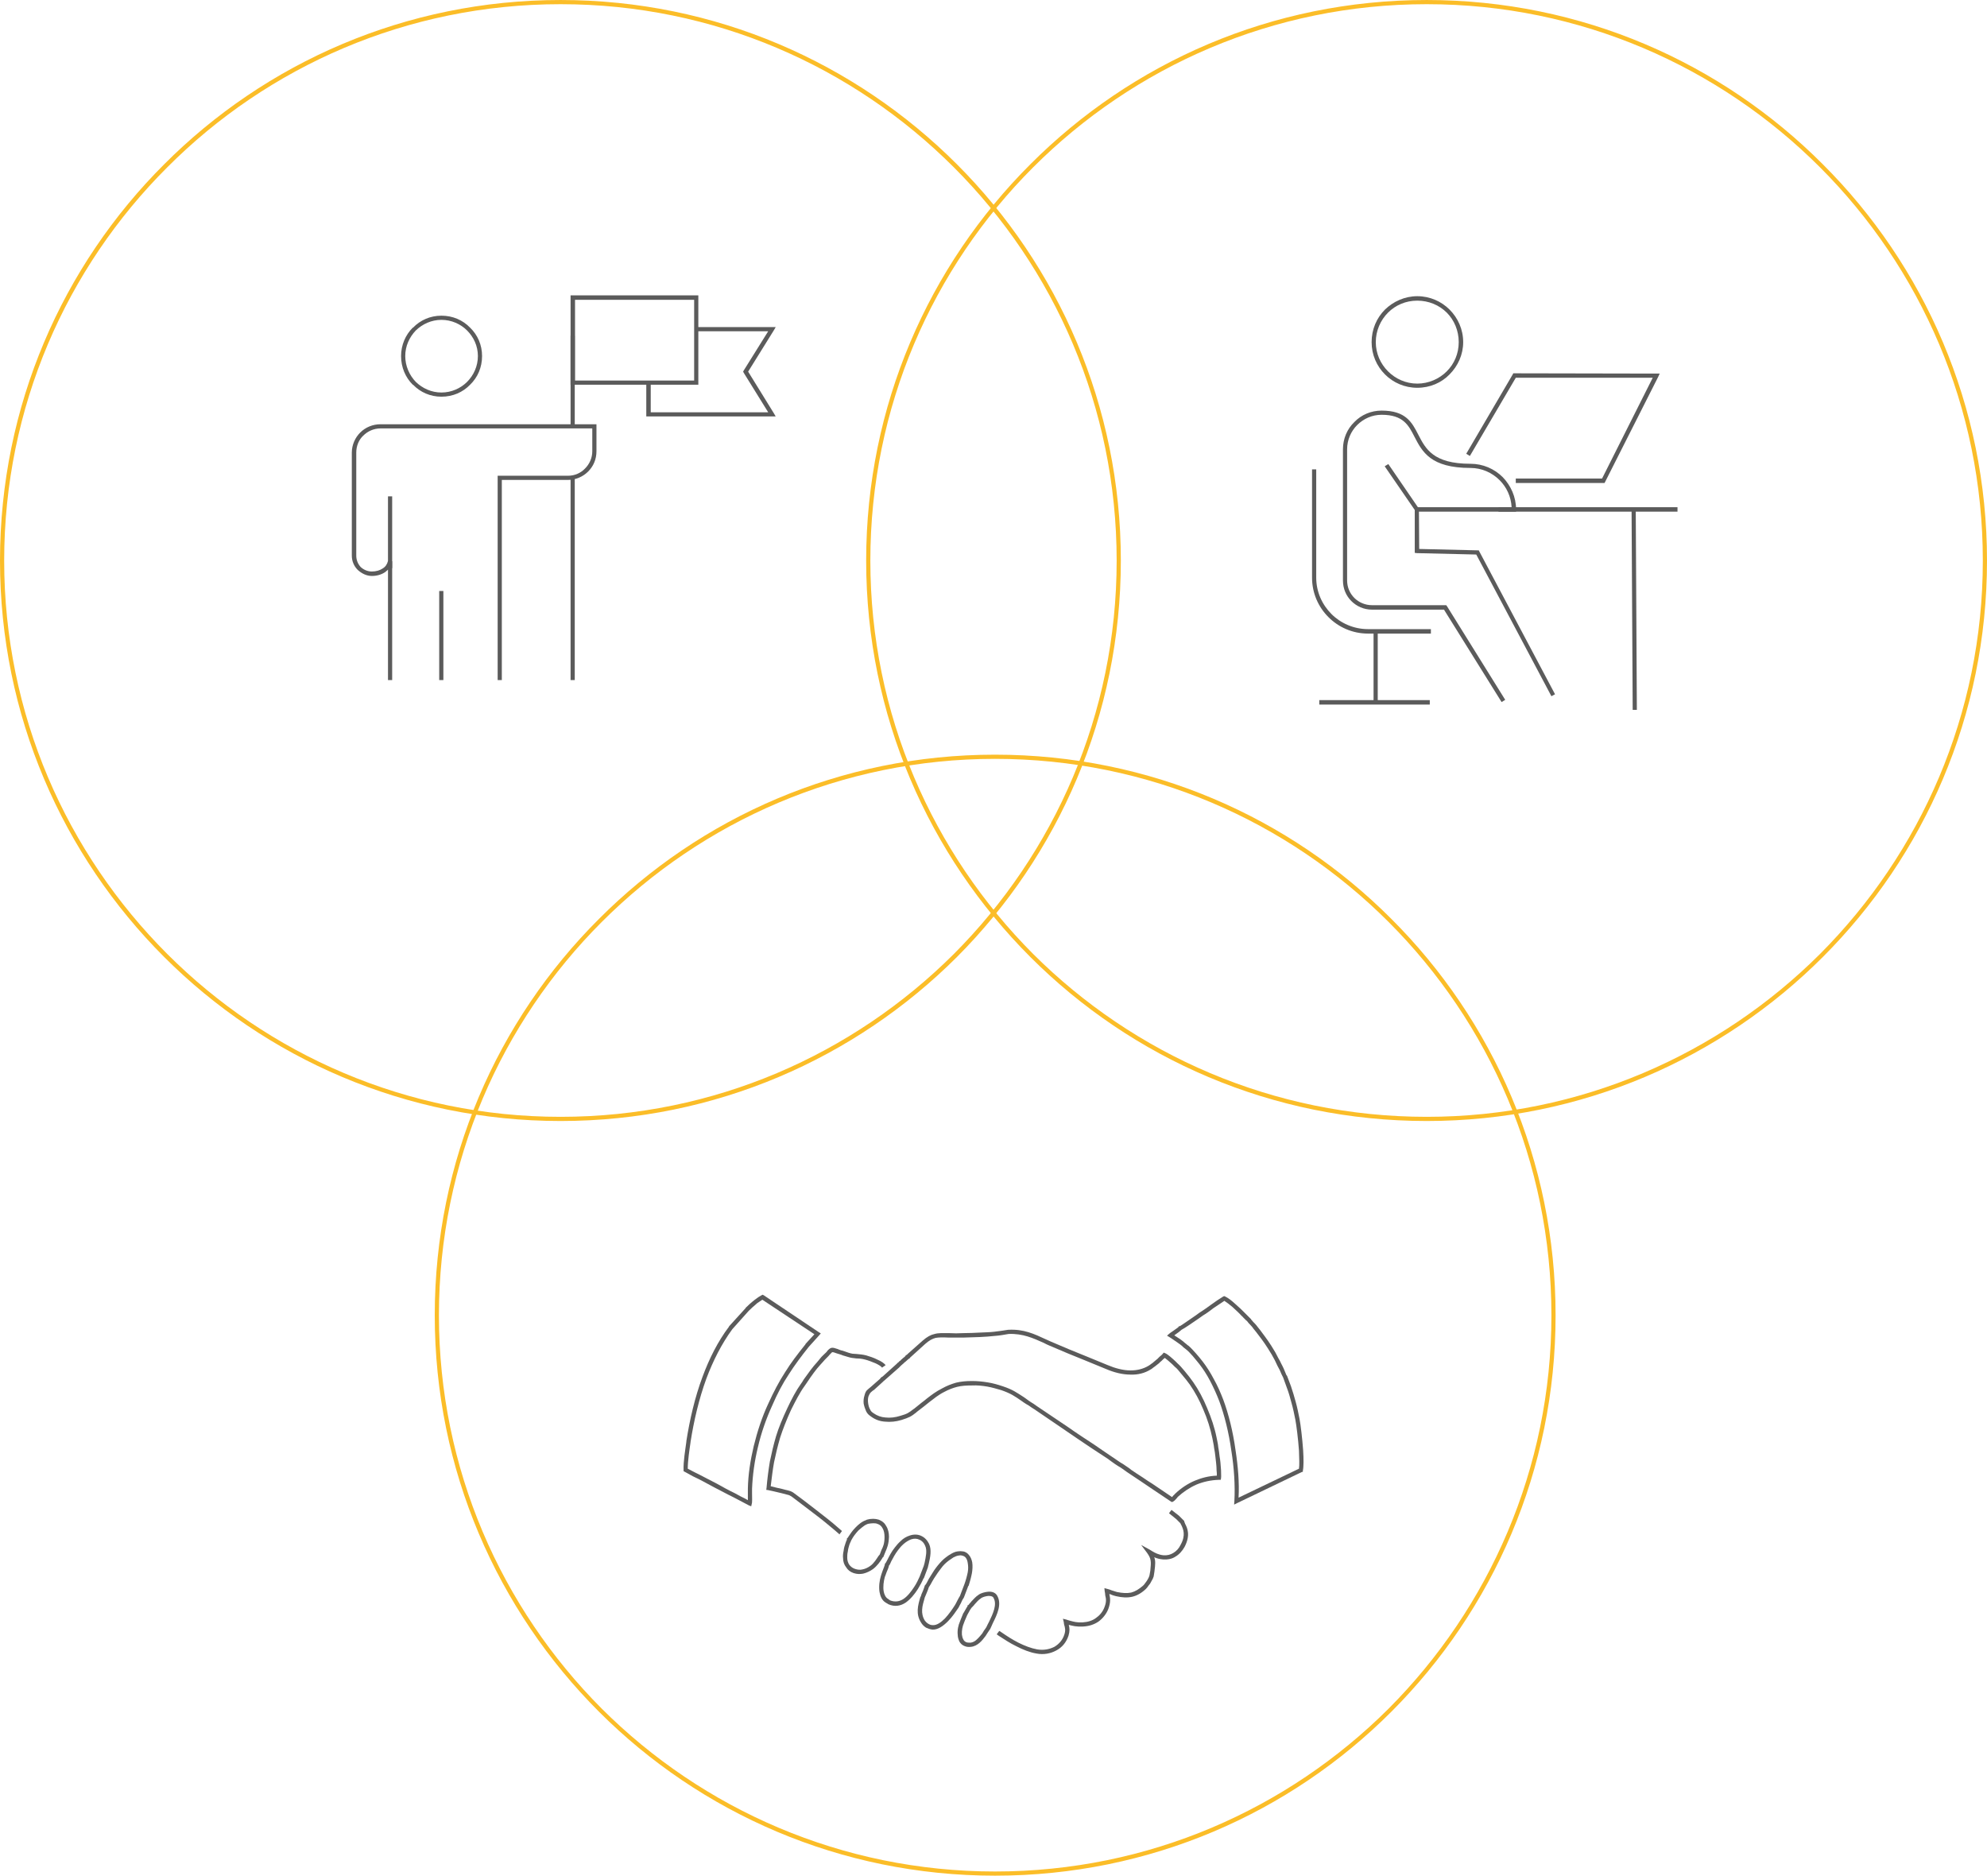 <?xml version="1.0" encoding="UTF-8"?>
<!DOCTYPE svg PUBLIC "-//W3C//DTD SVG 1.1//EN" "http://www.w3.org/Graphics/SVG/1.1/DTD/svg11.dtd">
<!-- Creator: CorelDRAW X7 -->
<svg xmlns="http://www.w3.org/2000/svg" xml:space="preserve" width="234.562mm" height="221.389mm" version="1.1" style="shape-rendering:geometricPrecision; text-rendering:geometricPrecision; image-rendering:optimizeQuality; fill-rule:evenodd; clip-rule:evenodd"
viewBox="0 0 7139 6738"
 xmlns:xlink="http://www.w3.org/1999/xlink">
 <defs>
  <style type="text/css">
   <![CDATA[
    .fil1 {fill:#5B5B5B;fill-rule:nonzero}
    .fil0 {fill:#FBBD28;fill-rule:nonzero}
   ]]>
  </style>
 </defs>
 <g id="Слой_x0020_1">
  <g id="_2081921015136">
   <path class="fil0" d="M2014 0c556,0 1059,225 1424,590 364,364 589,868 589,1424 0,556 -225,1059 -589,1424 -365,364 -868,589 -1424,589 -556,0 -1060,-225 -1424,-589 -365,-365 -590,-868 -590,-1424 0,-556 225,-1060 590,-1424 364,-365 868,-590 1424,-590zm1413 601c-362,-362 -861,-586 -1413,-586 -552,0 -1052,224 -1413,586 -362,361 -586,861 -586,1413 0,552 224,1051 586,1413 361,361 861,585 1413,585 552,0 1051,-224 1413,-585 361,-362 585,-861 585,-1413 0,-552 -224,-1052 -585,-1413z"/>
   <path class="fil0" d="M5126 0c556,0 1059,225 1423,590 365,364 590,868 590,1424 0,556 -225,1059 -590,1424 -364,364 -867,589 -1423,589 -557,0 -1060,-225 -1424,-589 -365,-365 -590,-868 -590,-1424 0,-556 225,-1060 590,-1424 364,-365 867,-590 1424,-590zm1413 601c-362,-362 -862,-586 -1413,-586 -552,0 -1052,224 -1414,586 -361,361 -585,861 -585,1413 0,552 224,1051 585,1413 362,361 862,585 1414,585 551,0 1051,-224 1413,-585 361,-362 585,-861 585,-1413 0,-552 -224,-1052 -585,-1413z"/>
   <path class="fil0" d="M3575 2711c557,0 1060,225 1424,590 365,364 590,868 590,1424 0,556 -225,1059 -590,1424 -364,364 -867,589 -1424,589 -556,0 -1059,-225 -1423,-589 -365,-365 -590,-868 -590,-1424 0,-556 225,-1060 590,-1424 364,-365 867,-590 1423,-590zm1414 601c-362,-362 -862,-586 -1414,-586 -551,0 -1051,224 -1413,586 -361,361 -585,861 -585,1413 0,551 224,1051 585,1413 362,361 862,585 1413,585 552,0 1052,-224 1414,-585 361,-362 585,-862 585,-1413 0,-552 -224,-1052 -585,-1413z"/>
   <path class="fil1" d="M1586 1134c41,0 77,16 103,43 27,26 43,62 43,102 0,41 -16,77 -43,103 -26,27 -62,43 -103,43 -40,0 -76,-16 -102,-43l-1 0c-26,-26 -42,-62 -42,-103 0,-40 16,-76 42,-102l1 0c26,-27 62,-43 102,-43zm92 53c-23,-23 -56,-38 -92,-38 -36,0 -68,15 -92,38 -23,24 -38,56 -38,92 0,36 15,69 38,93l0 0c24,23 56,38 92,38 36,0 69,-15 92,-38 24,-24 39,-57 39,-93 0,-36 -15,-68 -39,-92z"/>
   <path class="fil1" d="M1394 2046c-3,4 -7,6 -10,9 -13,9 -30,14 -48,14 -19,0 -37,-9 -51,-22 -13,-13 -21,-31 -21,-51l0 -353 0 -8 0 -9c0,-28 12,-54 30,-72l0 0c19,-19 45,-30 73,-30l190 0 96 0 483 0 7 0 0 7 0 90c0,29 -11,54 -30,73 -18,18 -44,30 -72,30l-238 0 0 719 -15 0 0 -727 0 -7 8 0 245 0c24,0 46,-10 61,-26 16,-16 26,-38 26,-62l0 -82 -475 0 -96 0 -190 0c-24,0 -46,10 -62,26l0 0c-16,15 -25,37 -25,61l0 9 0 8 0 353c0,16 6,30 16,41 11,10 25,16 40,16 15,0 29,-4 39,-11 10,-6 16,-15 19,-27l8 1 7 0 0 427 -15 0 0 -397z"/>
   <polygon class="fil1" points="1578,2443 1578,2123 1593,2123 1593,2443 "/>
   <polygon class="fil1" points="1394,2041 1394,1783 1409,1783 1409,2041 "/>
   <polygon class="fil1" points="2050,2443 2050,1713 2065,1713 2065,2443 "/>
   <polygon class="fil1" points="2050,1526 2050,1206 2065,1206 2065,1526 "/>
   <path class="fil1" d="M2058 1061l444 0 7 0 0 8 0 306 0 7 -7 0 -444 0 -8 0 0 -7 0 -306 0 -8 8 0zm436 16l-428 0 0 290 428 0 0 -290z"/>
   <polygon class="fil1" points="2502,1175 2773,1175 2787,1175 2780,1187 2688,1335 2780,1484 2787,1496 2773,1496 2330,1496 2322,1496 2322,1488 2322,1375 2338,1375 2338,1481 2760,1481 2672,1339 2670,1335 2672,1331 2760,1190 2502,1190 "/>
   <path class="fil1" d="M5092 1064c46,0 87,19 116,48l0 0 0 0c30,30 49,71 49,117 0,45 -19,86 -49,116l0 0 0 0c-29,30 -70,48 -116,48 -45,0 -86,-18 -116,-48l0 0c-30,-30 -48,-71 -48,-116 0,-46 18,-87 48,-117 30,-29 71,-48 116,-48zm106 59c-27,-27 -65,-43 -106,-43 -41,0 -78,16 -105,43 -27,27 -44,65 -44,106 0,41 17,78 44,105l0 0c27,27 64,44 105,44 41,0 79,-17 106,-44l0 0c27,-27 43,-64 43,-105 0,-41 -16,-79 -43,-106l0 0z"/>
   <polygon class="fil1" points="5091,1822 6027,1822 6027,1838 5091,1838 "/>
   <polygon class="fil1" points="5877,1830 5881,2550 5866,2550 5862,1830 "/>
   <path class="fil1" d="M5141 2276l-226 0c-56,0 -106,-23 -142,-59l0 0c-37,-37 -59,-87 -59,-142l0 -389 15 0 0 389c0,51 21,97 55,131l0 0c33,33 80,54 131,54l226 0 0 16z"/>
   <polygon class="fil1" points="4950,2268 4950,2525 4935,2525 4935,2268 "/>
   <polygon class="fil1" points="4740,2515 5137,2515 5137,2531 4740,2531 "/>
   <path class="fil1" d="M4964 1475l0 0c87,0 109,42 132,87 26,50 53,104 187,104 45,0 86,18 116,48l0 0c29,30 48,71 48,116l0 8 -8 0 -55 0 0 -16 47 0c-2,-38 -18,-72 -43,-97l0 0c-27,-27 -64,-44 -105,-44 -143,0 -173,-58 -201,-112 -21,-41 -40,-79 -118,-79l0 0c-34,0 -65,14 -88,37l0 0c-22,22 -36,53 -36,87l0 471c0,25 10,47 26,63 16,16 39,26 63,26l263 0 4 0 3 4 209 336 -13 8 -207 -332 -259 0c-29,0 -55,-12 -74,-31 -19,-19 -30,-45 -30,-74l0 -471c0,-38 15,-73 41,-98l0 0c25,-26 60,-41 98,-41z"/>
   <polygon class="fil1" points="4988,1667 5097,1826 5098,1827 5098,1830 5099,1972 5309,1977 5313,1977 5315,1981 5587,2494 5574,2501 5304,1992 5091,1987 5083,1986 5083,1979 5083,1832 4975,1675 "/>
   <polygon class="fil1" points="5268,1630 5435,1345 5437,1341 5442,1341 5951,1342 5963,1342 5958,1353 5767,1731 5765,1735 5761,1735 5446,1735 5446,1719 5756,1719 5938,1357 5446,1357 5281,1638 "/>
   <path class="fil1" d="M3590 5859l3 1 0 0c1,1 2,2 4,3l0 0c19,13 40,27 62,38 22,11 45,20 67,24 23,4 44,0 62,-9 17,-10 30,-25 36,-44 5,-15 3,-24 -1,-37l0 0c0,-2 -1,-5 -1,-8l-3 -12 12 3c5,2 10,3 13,4 15,4 24,7 46,6 18,-1 35,-6 48,-16 13,-9 24,-22 30,-38l0 0c8,-20 6,-31 3,-43 0,-5 -1,-10 -2,-15l-1 -11 11 3c5,1 10,3 15,5 6,2 12,4 19,6 20,4 36,5 51,2 15,-4 28,-12 43,-25 2,-2 6,-6 9,-11 3,-4 6,-8 8,-12 3,-5 5,-10 6,-14 1,-5 2,-10 3,-17l0 0 0 0 0 0c3,-32 4,-42 -12,-64l-21 -28 31 17c2,1 5,3 8,5 12,7 23,13 41,15 14,1 25,-2 35,-8 12,-7 21,-17 27,-30 19,-34 9,-56 3,-69 -2,-3 -3,-6 -4,-8l-15 -15 -26 -21 9 -12 27 21 1 1 0 0 16 16 2 2 0 3c1,1 2,4 3,7 8,15 20,41 -2,83 -8,14 -19,27 -33,35 -12,8 -27,11 -44,10l0 0c-13,-1 -23,-4 -32,-8 5,13 4,26 1,49l0 0 0 1 0 0c-1,7 -2,13 -3,19 -2,6 -4,11 -8,17 -2,4 -5,10 -9,14 -4,6 -8,11 -11,14 -16,15 -32,24 -49,28 -18,4 -36,3 -58,-2 -8,-2 -15,-4 -21,-7l-3 -1 0 2c3,14 5,27 -4,52l0 0c-7,18 -20,34 -35,45 -16,11 -35,17 -56,18 -25,1 -35,-2 -51,-6l0 0c3,12 4,22 -1,39 -8,24 -23,42 -44,53 -20,11 -45,16 -71,11 -24,-4 -49,-14 -72,-26 -23,-11 -44,-25 -64,-38l0 0 -4 -3 0 0 -3 -2 9 -12zm-421 -946c-3,-5 -12,-10 -22,-15 -14,-6 -30,-12 -39,-14l0 0c-11,-3 -21,-4 -31,-4l0 0c-5,-1 -10,-1 -16,-2 -8,-1 -22,-6 -33,-9 -4,-2 -8,-3 -11,-4 -5,-1 -9,-3 -13,-4 -11,-4 -14,-5 -17,-1 -2,3 -4,4 -5,5 -3,4 -6,7 -9,10 -8,8 -12,12 -16,17 -3,3 -6,7 -10,11 -15,16 -32,40 -46,61 -3,5 -7,10 -11,16 -16,22 -32,53 -48,85 -16,35 -30,71 -39,99 -9,31 -16,60 -22,89 -5,27 -8,55 -12,86 11,3 28,7 42,10 8,2 14,4 20,5l0 0c5,2 9,2 12,4 3,1 6,3 10,6 23,17 51,38 79,60 28,22 56,43 77,62l0 0 15 13 1 1 -9 12 -2 -2 0 0 -15 -13 0 0c-21,-18 -48,-40 -76,-61 -28,-21 -56,-43 -79,-60 -3,-2 -5,-3 -7,-4 -2,-1 -5,-2 -10,-3l0 0c-4,-1 -11,-3 -19,-5 -18,-4 -41,-10 -48,-11l-7 -1 1 -7c3,-34 7,-65 12,-95 6,-29 13,-59 22,-90 9,-30 24,-66 41,-102 15,-32 32,-64 48,-86 3,-4 7,-10 11,-17 15,-21 32,-45 48,-62 4,-5 7,-8 9,-11 4,-5 8,-10 17,-18 4,-3 6,-6 9,-9 1,-2 3,-4 4,-5 11,-11 16,-10 34,-4 4,2 8,3 13,5 3,0 7,2 11,3 10,4 23,8 30,9 4,0 10,1 15,1 11,1 22,2 34,5 10,3 27,8 42,16 12,5 22,12 28,19l-13 9z"/>
   <path class="fil1" d="M3264 4882c-3,3 -7,6 -10,9 -3,2 -5,4 -6,5l0 0c-3,3 -4,4 -6,5l0 1c-1,0 -2,1 -3,2l0 0c-2,1 -2,2 -3,3 -2,1 -3,3 -5,5l-50 44 -1 1c-3,2 -3,3 -5,4l0 0 -3 3 0 0 -33 30 -1 0c-5,4 -9,7 -12,11 -2,3 -4,7 -6,12 -2,8 -2,15 -1,23 1,8 3,16 7,23 3,7 7,10 13,14l0 0 0 0 0 0c13,9 27,14 42,15 17,2 35,0 54,-6 25,-7 30,-11 47,-24l3 -2 0 0 26 -21 0 0c7,-5 13,-10 19,-15 17,-13 32,-25 56,-37 16,-9 32,-15 49,-20 17,-4 35,-6 57,-6 20,0 39,2 57,5 19,3 36,8 54,14l0 0c36,12 49,22 77,40l7 5 0 0c5,4 11,8 17,12 7,4 13,8 21,14l0 0 113 76 0 0c31,22 62,42 94,63l0 0c18,13 37,25 57,39 6,4 9,6 12,8 9,6 17,12 25,17 11,6 21,14 32,21l6 5c13,9 27,18 41,27 12,8 23,16 35,23l0 0 71 48c1,-2 4,-4 5,-6l0 0c3,-2 4,-4 6,-6 21,-20 45,-36 71,-47 24,-10 50,-17 79,-18 0,-5 0,-12 -1,-19 0,-17 -3,-37 -4,-47 -1,-12 -3,-23 -5,-34 -1,-11 -4,-22 -6,-34 -7,-34 -18,-70 -33,-104 -13,-32 -30,-63 -48,-89 -7,-10 -19,-25 -31,-39 -8,-10 -16,-20 -23,-25l0 0c-2,-2 -5,-5 -9,-9l0 0c-9,-8 -20,-18 -27,-23 -1,1 -2,2 -4,3 -1,1 -3,3 -5,5 -3,3 -5,5 -8,7l0 0c-1,2 -3,3 -5,5l0 0 -14 11 0 0c-2,1 -4,3 -7,5 -2,2 -5,4 -7,5 -22,14 -47,20 -73,19 -30,0 -60,-8 -88,-20 -24,-10 -49,-20 -73,-30 -43,-17 -86,-35 -130,-54 -7,-3 -14,-6 -21,-10 -38,-17 -75,-34 -126,-32 -17,3 -34,6 -50,7 -17,2 -34,3 -53,4 -19,1 -39,1 -60,2 -17,0 -35,0 -52,0 -21,-1 -35,-1 -47,1 -12,3 -23,9 -37,21l0 0 -53 48 0 0c-2,1 -2,2 -2,2l0 0c-2,3 -3,4 -6,5zm-20 -3c4,-3 8,-6 9,-8l2 -3 3 -1 0 1 0 -1 0 0 0 0c1,-1 2,-2 4,-4l0 0 53 -47 0 0c16,-14 29,-21 43,-24 14,-4 30,-3 52,-3 16,1 34,1 51,0 20,0 41,-1 60,-2 18,-1 35,-1 51,-3 16,-2 33,-4 50,-7l1 0 0 0c55,-3 93,15 134,34 6,3 13,6 20,9 44,19 87,37 130,54 24,10 48,20 73,30 26,11 55,19 82,19 23,0 45,-5 65,-17 2,-1 4,-3 6,-4 2,-2 4,-3 7,-5l13 -11c2,-2 4,-3 5,-4l0 0c2,-2 4,-4 7,-7 2,-2 4,-4 7,-6 2,-2 3,-3 5,-5l4 -5 5 2c10,4 25,18 37,29l0 0c3,3 6,6 8,8l0 0c7,6 16,16 25,27 12,14 24,30 31,40 19,27 36,59 50,93 15,35 27,71 34,106 2,11 5,22 6,34 2,12 4,23 5,35 2,10 4,30 5,48 0,12 1,23 0,29l-1 6 -7 0c-29,1 -56,7 -80,17 -25,11 -47,26 -67,44 -1,2 -3,3 -4,5l0 0c-4,5 -9,10 -13,12l-4 2 -4 -2 -76 -51 0 0c-11,-8 -23,-15 -34,-23 -14,-9 -27,-18 -42,-28l-6 -4c-10,-7 -20,-15 -31,-21 -8,-5 -17,-11 -25,-17 -5,-4 -10,-7 -12,-9 -18,-12 -38,-25 -58,-38l0 0c-31,-21 -63,-42 -93,-63l-113 -77 0 0c-7,-4 -14,-9 -21,-14 -5,-3 -11,-6 -18,-11l0 0 -7 -5c-26,-18 -39,-27 -73,-39l0 0c-17,-5 -34,-10 -51,-13 -18,-3 -36,-5 -55,-4 -20,0 -37,1 -53,5 -16,4 -31,10 -46,18 -22,11 -37,24 -53,36 -6,5 -13,10 -20,16l0 0 -26 20 0 0 -2 2c-19,15 -25,18 -53,27 -20,6 -40,8 -59,6 -18,-1 -35,-7 -50,-18l0 0 0 0 0 0c-7,-5 -13,-9 -18,-19 -4,-9 -7,-18 -9,-28 -1,-10 0,-20 3,-29 2,-8 4,-13 8,-18 4,-4 9,-8 15,-13l33 -29 2 -3c2,-2 3,-3 7,-5l50 -45 0 0c2,-2 3,-3 4,-4 1,-1 2,-2 4,-3l0 0c1,-2 2,-3 4,-4l0 0c1,-1 2,-1 4,-3l0 -1c2,-1 4,-3 7,-6zm13 -11l0 0 0 0 0 0z"/>
   <path class="fil1" d="M2687 5389c0,-7 0,-17 0,-25 0,-7 0,-13 0,-17 1,-50 9,-101 21,-152 13,-53 30,-105 52,-152 20,-44 39,-80 61,-114 21,-34 45,-65 73,-100l0 -1 32 -35 -187 -124c-5,3 -11,7 -18,12 -12,10 -24,21 -31,28l-59 66c-38,52 -69,113 -93,177 -27,74 -45,152 -57,228l0 0 0 1c-4,28 -10,66 -10,95l25 13 0 0c23,11 50,26 78,40 23,13 45,25 66,35 4,2 13,7 22,12 9,4 18,9 25,13zm15 -25c0,14 1,33 -1,38l-2 9 -8 -3c-4,-2 -21,-11 -36,-19 -9,-5 -17,-9 -21,-11 -21,-10 -44,-23 -68,-35 -26,-14 -53,-29 -77,-40l0 0 -29 -16 -4 -2 0 -5c-1,-30 6,-71 10,-101l0 0 0 -2c12,-76 30,-156 58,-231 24,-65 55,-127 95,-180l0 0 0 -1 60 -66 0 -1c7,-7 20,-19 33,-29 9,-7 18,-13 24,-16l4 -2 4 2 197 132 8 5 -6 7 -37 41c-28,35 -51,66 -72,99 -22,33 -41,69 -60,113 -21,46 -39,97 -51,149 -12,49 -19,100 -21,149 0,3 0,9 0,16z"/>
   <path class="fil1" d="M4245 4777c-4,4 -13,11 -22,17l-4 3c13,8 27,17 38,27 2,2 4,3 5,4l0 0c3,3 6,5 9,7 8,7 17,17 26,27l0 0c9,10 17,20 24,29 14,18 28,40 40,63 13,23 24,48 34,74 19,51 35,115 44,181 9,58 14,118 11,171l217 -104c2,-13 1,-38 0,-65 -3,-42 -9,-90 -13,-111 -4,-20 -8,-40 -14,-61 -5,-19 -10,-37 -17,-55l0 0 -13 -36 0 0c-3,-5 -8,-16 -12,-26 -4,-7 -7,-13 -8,-15l0 0c-3,-7 -7,-14 -10,-21 -4,-7 -8,-14 -11,-20 -21,-35 -32,-50 -49,-72l0 0c-5,-7 -10,-13 -15,-19l0 0c-4,-6 -9,-12 -14,-17 -3,-3 -6,-6 -8,-9l0 0 0 0 0 0c-2,-3 -3,-4 -6,-6l0 0c-4,-4 -7,-7 -10,-10 -2,-2 -4,-5 -6,-6 -8,-9 -20,-20 -33,-32 -11,-9 -21,-17 -29,-22 -12,8 -26,17 -39,26 -13,10 -25,19 -37,26l0 0c-2,1 -8,6 -17,12 -19,13 -49,34 -61,40zm-30 4c8,-6 19,-13 19,-14l2 -3 3 0c3,-1 37,-25 59,-40 8,-6 15,-11 17,-12l0 0c11,-7 24,-16 36,-25 15,-11 30,-21 43,-29l4 -2 3 1c11,5 24,15 37,27 13,11 25,23 34,32 2,2 4,4 6,6 3,3 6,6 9,9l0 0c4,4 5,5 8,8l0 0 0 1 0 0c2,2 4,4 7,8 5,5 11,11 16,18l0 0c6,7 10,13 14,18l0 0c17,23 29,38 50,74 4,8 8,15 11,21 4,6 7,13 11,21l0 0c1,1 4,8 8,16 5,11 9,23 10,24l1 1 1 1 14 37 0 0c6,18 12,37 17,56 6,21 10,42 14,62 4,21 10,70 13,113 2,31 2,60 -1,73l0 4 -4 1 -231 111 -12 6 1 -13c3,-55 -1,-119 -11,-181 -9,-65 -25,-128 -43,-177 -10,-26 -21,-50 -33,-73 -12,-23 -25,-43 -39,-61 -6,-8 -15,-18 -23,-28l0 0c-9,-10 -17,-19 -25,-25 -3,-2 -6,-5 -9,-7l0 0 -5 -5c-11,-9 -25,-18 -38,-27l-8 -5 -8 -5 8 -7c2,-2 8,-6 14,-10z"/>
   <path class="fil1" d="M3337 5702c-1,4 -4,12 -7,19 -3,8 -7,16 -8,19l0 1c-8,27 -16,54 1,81l0 0c2,3 7,8 12,11 5,3 10,5 16,5 15,1 30,-10 44,-24 15,-16 27,-34 36,-48 2,-3 5,-9 8,-15 4,-7 7,-14 10,-18l16 -42 0 0c2,-6 5,-14 7,-22 2,-8 4,-15 5,-21 2,-11 2,-22 0,-33 -1,-7 -3,-14 -7,-19 -3,-4 -8,-7 -14,-8 -3,-1 -8,-1 -12,0 -7,1 -13,4 -19,7l0 0c-6,4 -12,8 -16,11 -11,8 -20,17 -28,28 -8,10 -16,22 -23,33 -2,2 -4,7 -8,13 -4,8 -10,18 -13,22zm-21 13c3,-8 6,-16 6,-17l1 -3 2 -2c1,0 7,-11 12,-21 4,-6 7,-11 8,-13 7,-12 15,-24 24,-35 9,-11 19,-22 30,-30 5,-4 11,-8 18,-12l0 0c7,-4 15,-8 24,-9 7,-1 13,-1 18,0 10,1 18,7 23,14 6,7 9,16 11,25 2,13 1,27 -1,39 -1,6 -3,14 -5,22 -2,8 -5,17 -7,24l-1 0 -16 42 -1 1 0 1c-2,2 -6,9 -9,17 -3,6 -7,12 -9,17 -9,13 -22,33 -38,49 -17,17 -36,31 -56,30 -9,-1 -16,-4 -23,-7 -8,-5 -14,-12 -17,-17l0 0c-21,-32 -12,-63 -3,-94l1 0c1,-5 4,-13 8,-21z"/>
   <path class="fil1" d="M3194 5624c-1,6 -5,16 -9,25 -2,7 -5,13 -6,16 -4,15 -7,35 -4,52l0 0c2,11 7,22 16,27 2,2 5,3 7,5 18,7 34,4 48,-5 15,-10 28,-27 39,-44 8,-12 14,-25 19,-36l15 -39c1,-3 2,-7 3,-11 4,-20 10,-44 2,-61 -4,-10 -11,-18 -21,-22 -8,-4 -18,-5 -30,-1 -10,4 -19,10 -26,16 -8,7 -15,15 -20,22 -11,14 -19,30 -25,41 -3,7 -5,12 -8,15zm-23 19c4,-10 8,-21 8,-22l0 -3 2 -2c2,-2 4,-7 8,-14 6,-12 14,-28 26,-43 6,-8 13,-16 22,-24 8,-8 19,-15 32,-19 15,-5 29,-4 40,1 14,6 23,17 29,29 10,22 4,49 -1,71 -1,4 -2,7 -3,12l0 1 0 0 -15 40 -1 0c-5,12 -12,25 -20,38 -12,19 -27,37 -44,49 -18,12 -39,16 -62,6 -3,-2 -6,-4 -10,-6 -13,-8 -19,-22 -22,-38l0 0c-3,-20 0,-42 5,-58 1,-3 3,-10 6,-18z"/>
   <path class="fil1" d="M3058 5534c-1,3 -2,6 -4,9 0,2 -1,3 -2,5 -2,7 -5,16 -6,26 -2,8 -2,16 -2,22 0,10 3,19 8,26 5,6 11,11 20,14 9,3 18,4 26,2l0 0c11,-2 21,-7 29,-13 13,-9 23,-26 29,-35 2,-2 4,-5 5,-6 2,-6 4,-11 6,-16l0 0c6,-12 11,-23 11,-47 0,-11 -2,-23 -7,-31 -4,-8 -10,-13 -19,-16 -5,-2 -10,-2 -15,-2 -6,0 -12,1 -18,2 -6,2 -12,5 -18,10 -6,4 -12,10 -17,14 -11,12 -18,22 -22,29l0 0c-2,3 -3,5 -4,7zm-18 3c2,-3 3,-6 3,-8l0 -3 3 -2c0,0 1,-2 3,-5l0 0c5,-7 12,-19 25,-32 5,-5 11,-11 18,-16 7,-5 15,-9 23,-12 7,-2 14,-3 22,-3 7,0 13,1 20,3 13,5 22,13 27,23 7,11 10,25 10,39 -1,27 -7,40 -13,54l0 0c-2,5 -4,10 -6,15l-1 3 -2 1c0,0 -1,2 -3,5 -6,10 -18,27 -33,38 -10,7 -22,13 -35,16l0 0c-11,2 -22,2 -34,-2 -12,-4 -21,-11 -27,-21 -7,-9 -11,-20 -11,-33 -1,-8 0,-17 2,-26 1,-10 4,-20 7,-28 1,-3 2,-5 2,-6z"/>
   <path class="fil1" d="M3476 5771l0 -1 0 -3 3 -1c2,-2 3,-3 4,-5 1,-1 2,-2 3,-3l0 0 4 -5c8,-8 16,-18 26,-24l0 0 1 -1 0 0c8,-5 21,-9 33,-10 13,-1 25,2 32,13l0 0 0 0 0 0c19,31 0,70 -15,100 -3,8 -7,15 -9,20l-1 2 -1 1c0,0 -4,6 -8,12 -3,5 -6,9 -7,11 -6,8 -13,17 -21,24 -9,8 -20,14 -32,15 -9,1 -16,0 -23,-3 -8,-3 -14,-9 -18,-16 -3,-7 -6,-15 -6,-24l0 0c-2,-16 2,-35 8,-48l0 0 3 -8c3,-7 6,-15 9,-22l1 -1 11 -19 0 -1 1 0c0,-1 1,-2 1,-2l1 -1zm14 5l0 1 -1 1 0 0 0 0 -1 1c0,1 -1,2 -2,3l0 0 -11 20c-3,7 -6,14 -9,21l-3 8 0 0c-5,11 -8,27 -7,41 1,6 2,12 5,17 2,5 6,8 10,10 4,2 10,2 16,2 8,-1 16,-5 22,-11 8,-7 14,-15 20,-22 1,-2 4,-6 6,-10 4,-5 7,-10 9,-13 3,-6 6,-13 10,-20 13,-27 30,-62 15,-86l0 0 0 0 0 0c-3,-5 -10,-6 -18,-6 -10,1 -20,4 -26,8l0 0 -1 1 0 0c-8,5 -16,14 -22,21l0 0 -4 5 0 0c-1,1 -2,2 -3,3l0 0c-1,2 -3,3 -5,5z"/>
  </g>
 </g>
</svg>
